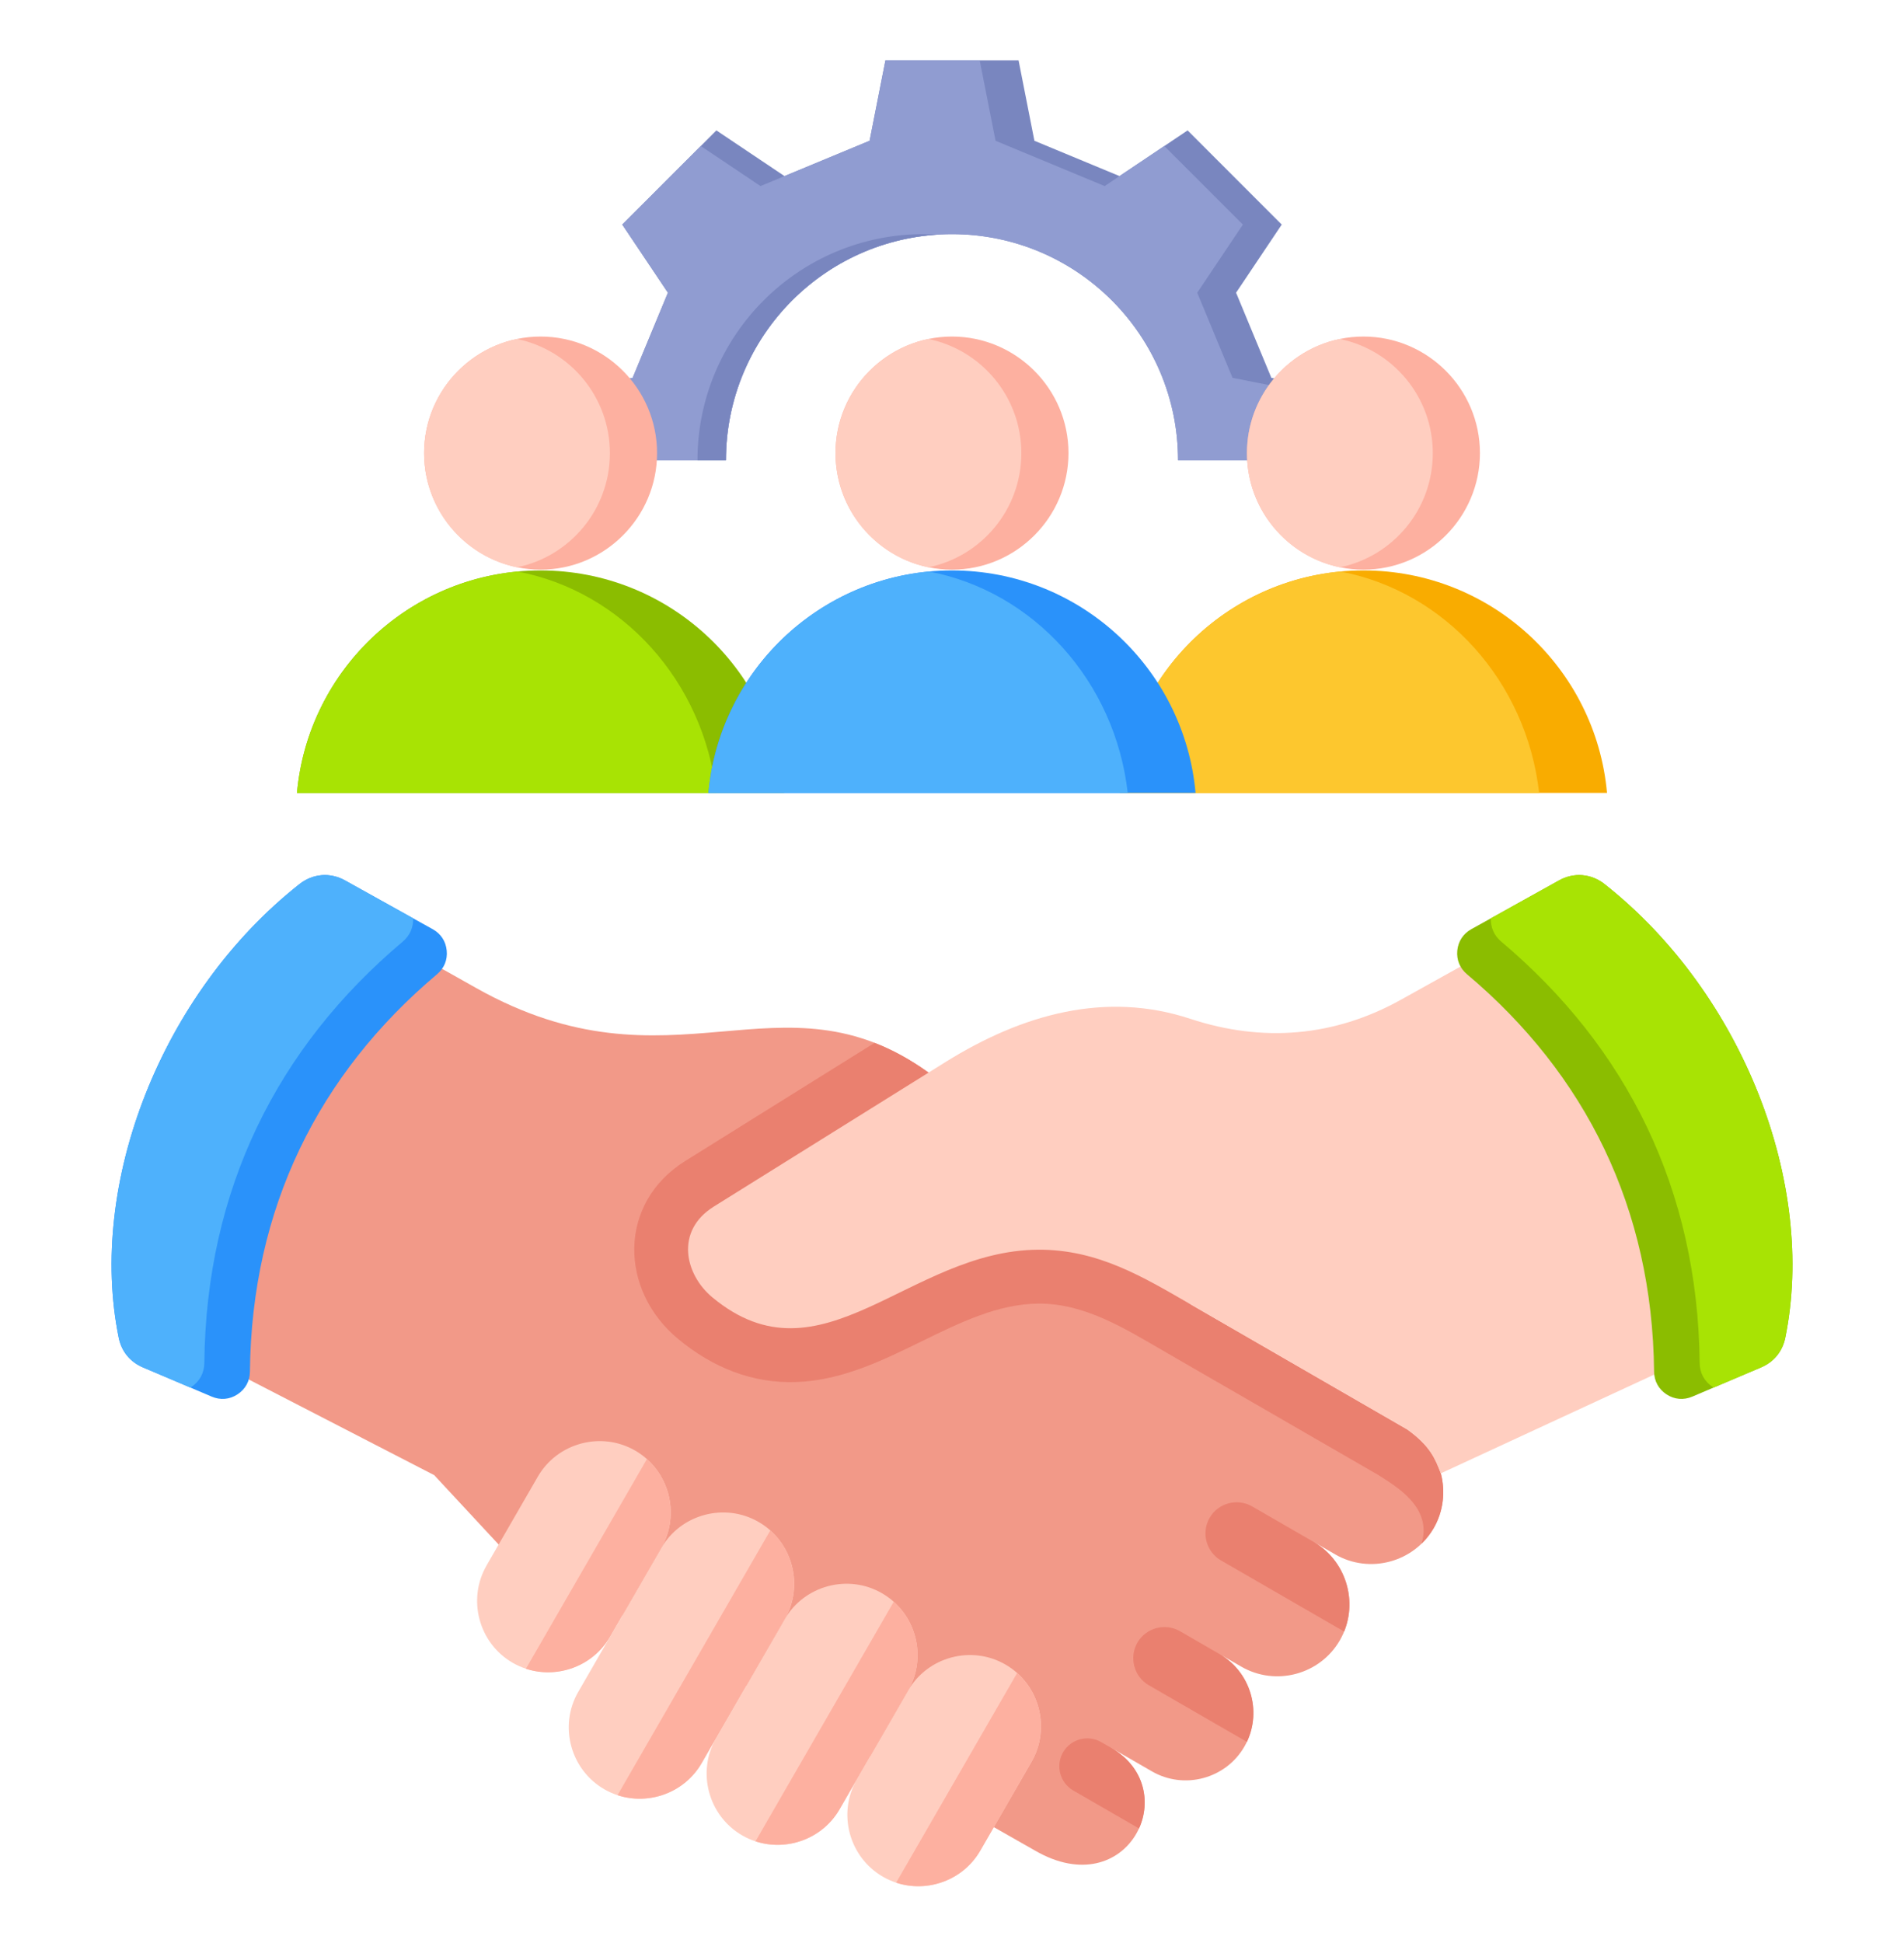 <svg width="50" height="51" viewBox="0 0 50 51" fill="none" xmlns="http://www.w3.org/2000/svg">
<path fill-rule="evenodd" clip-rule="evenodd" d="M14.502 12.082V10.334L16.613 9.918L17.54 7.683L16.341 5.895L18.813 3.423L20.601 4.622L22.836 3.695L23.252 1.584H26.748L27.164 3.695L29.399 4.622L31.187 3.423L33.659 5.895L32.46 7.683L33.387 9.918L35.498 10.334V12.082H30.936C30.936 8.804 28.278 6.146 25 6.146C21.722 6.146 19.064 8.804 19.064 12.082H14.502H14.502Z" fill="#7986BF"/>
<path fill-rule="evenodd" clip-rule="evenodd" d="M34.478 10.334L32.367 9.918L31.44 7.683L32.639 5.895L30.576 3.833L29.009 4.884L26.144 3.695L25.727 1.584H23.252L22.836 3.695L19.971 4.884L18.403 3.833L16.341 5.895L17.54 7.683L16.613 9.918L14.502 10.334V12.082H19.064C19.064 8.804 21.722 6.146 25 6.146C28.278 6.146 30.936 8.804 30.936 12.082H34.477V10.334H34.478Z" fill="#909CD1"/>
<path fill-rule="evenodd" clip-rule="evenodd" d="M18.316 12.082H19.063C19.063 8.93 21.522 6.351 24.626 6.159C24.502 6.151 24.378 6.146 24.252 6.146C20.974 6.146 18.316 8.804 18.316 12.082Z" fill="#7986BF"/>
<path fill-rule="evenodd" clip-rule="evenodd" d="M14.195 14.973C17.546 14.973 20.297 17.538 20.592 20.812H7.799C8.094 17.538 10.845 14.973 14.195 14.973Z" fill="#8BBD00"/>
<path fill-rule="evenodd" clip-rule="evenodd" d="M18.81 20.814H7.799C8.076 17.737 10.522 15.286 13.597 15.002C16.342 15.528 18.477 17.881 18.81 20.814H18.81Z" fill="#A8E304"/>
<path fill-rule="evenodd" clip-rule="evenodd" d="M14.196 14.952C15.881 14.952 17.255 13.578 17.255 11.893C17.255 10.208 15.881 8.834 14.196 8.834C12.511 8.834 11.137 10.208 11.137 11.893C11.137 13.578 12.511 14.952 14.196 14.952Z" fill="#FDB0A0"/>
<path fill-rule="evenodd" clip-rule="evenodd" d="M13.576 14.891C12.184 14.605 11.137 13.372 11.137 11.895C11.137 10.418 12.184 9.185 13.576 8.898C14.969 9.185 16.016 10.418 16.016 11.895C16.016 13.372 14.969 14.605 13.576 14.891Z" fill="#FFCEC0"/>
<path fill-rule="evenodd" clip-rule="evenodd" d="M35.805 14.973C39.155 14.973 41.906 17.538 42.201 20.812H29.408C29.703 17.538 32.454 14.973 35.805 14.973Z" fill="#F9AC00"/>
<path fill-rule="evenodd" clip-rule="evenodd" d="M40.419 20.814H29.408C29.685 17.737 32.132 15.286 35.206 15.002C37.951 15.528 40.086 17.881 40.419 20.814H40.419Z" fill="#FDC72E"/>
<path fill-rule="evenodd" clip-rule="evenodd" d="M35.805 14.952C37.49 14.952 38.864 13.578 38.864 11.893C38.864 10.208 37.49 8.834 35.805 8.834C34.12 8.834 32.746 10.208 32.746 11.893C32.746 13.578 34.12 14.952 35.805 14.952Z" fill="#FDB0A0"/>
<path fill-rule="evenodd" clip-rule="evenodd" d="M35.186 14.891C33.793 14.605 32.746 13.372 32.746 11.895C32.746 10.418 33.793 9.185 35.186 8.898C36.578 9.185 37.626 10.418 37.626 11.895C37.626 13.372 36.578 14.605 35.186 14.891Z" fill="#FFCEC0"/>
<path fill-rule="evenodd" clip-rule="evenodd" d="M25 14.973C28.351 14.973 31.102 17.538 31.396 20.812H18.604C18.898 17.538 21.649 14.973 25 14.973Z" fill="#2A92FA"/>
<path fill-rule="evenodd" clip-rule="evenodd" d="M29.615 20.814H18.604C18.881 17.737 21.327 15.286 24.401 15.002C27.146 15.528 29.282 17.881 29.615 20.814H29.615Z" fill="#4EB1FC"/>
<path fill-rule="evenodd" clip-rule="evenodd" d="M25 14.952C26.685 14.952 28.059 13.578 28.059 11.893C28.059 10.208 26.685 8.834 25 8.834C23.316 8.834 21.941 10.208 21.941 11.893C21.941 13.578 23.316 14.952 25 14.952Z" fill="#FDB0A0"/>
<path fill-rule="evenodd" clip-rule="evenodd" d="M24.381 14.891C22.989 14.605 21.941 13.372 21.941 11.895C21.941 10.417 22.989 9.185 24.381 8.898C25.774 9.185 26.821 10.418 26.821 11.895C26.821 13.372 25.774 14.605 24.381 14.891Z" fill="#FFCEC0"/>
<path fill-rule="evenodd" clip-rule="evenodd" d="M25.297 47.503L27.185 48.577C29.621 49.983 31.094 46.992 29.191 45.884L30.25 46.495C31.097 46.984 32.19 46.691 32.678 45.845C33.165 45.001 32.874 43.91 32.033 43.42L32.6 43.748C33.502 44.268 34.665 43.956 35.185 43.055C35.704 42.157 35.395 40.996 34.5 40.474L34.502 40.475L35.065 40.801C35.967 41.321 37.13 41.009 37.651 40.108C37.909 39.66 37.96 39.14 37.837 38.673C37.689 38.291 37.56 37.956 36.958 37.523L31.271 34.24C28.262 31.825 26.634 30.437 24.386 28.154C20.48 25.346 17.669 28.838 12.502 25.932L8.827 23.865C5.547 26.538 3.686 29.882 4.839 35.336L11.403 38.72L13.095 40.541L25.297 47.503Z" fill="#F29988"/>
<path fill-rule="evenodd" clip-rule="evenodd" d="M37.33 40.52C37.453 40.401 37.561 40.264 37.651 40.109C37.909 39.661 37.96 39.141 37.837 38.674C37.689 38.292 37.56 37.957 36.958 37.524L31.271 34.241C28.262 31.826 26.634 30.438 24.386 28.155C23.898 27.804 23.428 27.552 22.967 27.373L17.999 30.471C16.219 31.58 16.263 33.866 17.808 35.145C18.707 35.89 19.752 36.321 20.93 36.275C23.283 36.184 25.14 34.23 27.274 34.217C28.492 34.21 29.547 34.878 30.564 35.465L36.186 38.711C36.666 39.018 37.623 39.564 37.33 40.52L37.33 40.52Z" fill="#EA806F"/>
<path fill-rule="evenodd" clip-rule="evenodd" d="M28.918 45.727C28.568 45.525 28.118 45.646 27.916 45.995C27.714 46.344 27.835 46.795 28.184 46.997L29.911 47.994C30.227 47.299 30.065 46.393 29.191 45.884L28.918 45.727Z" fill="#EA806F"/>
<path fill-rule="evenodd" clip-rule="evenodd" d="M30.987 42.816C30.597 42.591 30.094 42.726 29.869 43.116C29.644 43.506 29.779 44.009 30.168 44.234L32.744 45.721C33.136 44.898 32.834 43.887 32.034 43.421L30.987 42.816Z" fill="#EA806F"/>
<path fill-rule="evenodd" clip-rule="evenodd" d="M34.5 40.474L32.883 39.541C32.493 39.316 31.991 39.45 31.765 39.84C31.54 40.23 31.675 40.734 32.065 40.959L35.297 42.825C35.647 41.968 35.32 40.952 34.5 40.474V40.474Z" fill="#EA806F"/>
<path fill-rule="evenodd" clip-rule="evenodd" d="M12.779 41.089C12.264 41.98 12.572 43.131 13.463 43.645C14.354 44.159 15.506 43.85 16.02 42.96L17.364 40.631C17.879 39.74 17.571 38.589 16.68 38.075C15.79 37.561 14.637 37.87 14.123 38.76L12.778 41.089H12.779Z" fill="#FFCEC0"/>
<path fill-rule="evenodd" clip-rule="evenodd" d="M22.501 46.704C21.987 47.596 22.295 48.746 23.186 49.261C24.076 49.775 25.228 49.466 25.742 48.576L27.087 46.246C27.602 45.355 27.294 44.205 26.402 43.69C25.512 43.176 24.36 43.485 23.846 44.375L22.501 46.704H22.501Z" fill="#FFCEC0"/>
<path fill-rule="evenodd" clip-rule="evenodd" d="M18.806 45.62C18.291 46.511 18.6 47.661 19.491 48.176C20.381 48.69 21.533 48.381 22.047 47.491L23.846 44.375C24.361 43.484 24.052 42.334 23.161 41.819C22.271 41.305 21.119 41.614 20.605 42.504L18.806 45.62Z" fill="#FFCEC0"/>
<path fill-rule="evenodd" clip-rule="evenodd" d="M15.185 44.409C14.67 45.3 14.979 46.45 15.87 46.965C16.76 47.479 17.912 47.17 18.426 46.28L20.606 42.504C21.121 41.613 20.812 40.462 19.921 39.948C19.031 39.434 17.879 39.743 17.365 40.633L15.185 44.409L15.185 44.409Z" fill="#FFCEC0"/>
<path fill-rule="evenodd" clip-rule="evenodd" d="M45.048 35.336L37.836 38.673C37.689 38.291 37.56 37.956 36.957 37.523L31.271 34.24C30.028 33.522 28.83 32.793 27.265 32.802C23.862 32.822 21.576 36.429 18.709 34.055C17.988 33.458 17.717 32.311 18.747 31.669L24.827 27.878C26.855 26.614 29.039 26.011 31.256 26.741C33.156 27.368 35.035 27.216 36.784 26.244L41.06 23.865C44.746 26.412 46.358 31.052 45.047 35.336H45.048Z" fill="#FFCEC0"/>
<path fill-rule="evenodd" clip-rule="evenodd" d="M46.246 35.892L44.44 36.659C44.211 36.756 43.971 36.735 43.763 36.599C43.556 36.463 43.44 36.251 43.437 36.003C43.394 31.712 41.638 28.194 38.523 25.571C38.336 25.414 38.246 25.194 38.269 24.951C38.293 24.708 38.423 24.509 38.636 24.39L40.941 23.109C41.33 22.892 41.786 22.929 42.136 23.205C45.78 26.079 47.705 31.094 46.883 35.114C46.809 35.473 46.584 35.749 46.246 35.892Z" fill="#8BBD00"/>
<path fill-rule="evenodd" clip-rule="evenodd" d="M46.246 35.892L45.001 36.421C44.994 36.416 44.986 36.412 44.979 36.407C44.759 36.263 44.636 36.038 44.634 35.775C44.587 31.226 42.726 27.496 39.423 24.715C39.237 24.558 39.141 24.343 39.151 24.104L40.94 23.109C41.329 22.892 41.785 22.929 42.135 23.205C45.779 26.079 47.704 31.094 46.882 35.114C46.809 35.473 46.583 35.749 46.246 35.892Z" fill="#A8E304"/>
<path fill-rule="evenodd" clip-rule="evenodd" d="M3.754 35.892L5.561 36.659C5.789 36.756 6.03 36.735 6.237 36.599C6.445 36.463 6.561 36.251 6.563 36.003C6.607 31.712 8.363 28.194 11.478 25.571C11.665 25.414 11.755 25.194 11.731 24.951C11.708 24.708 11.578 24.509 11.364 24.39L9.06 23.109C8.671 22.892 8.215 22.929 7.865 23.205C4.221 26.079 2.296 31.094 3.118 35.114C3.191 35.473 3.417 35.749 3.754 35.892Z" fill="#2A92FA"/>
<path fill-rule="evenodd" clip-rule="evenodd" d="M3.754 35.892L4.999 36.421C5.006 36.416 5.013 36.412 5.021 36.407C5.241 36.263 5.363 36.038 5.366 35.775C5.412 31.226 7.274 27.496 10.577 24.715C10.763 24.558 10.858 24.343 10.849 24.104L9.06 23.109C8.671 22.892 8.215 22.929 7.865 23.205C4.221 26.079 2.296 31.094 3.118 35.114C3.191 35.473 3.417 35.749 3.754 35.892Z" fill="#4EB1FC"/>
<path fill-rule="evenodd" clip-rule="evenodd" d="M13.81 43.802C14.634 44.073 15.57 43.739 16.019 42.961L17.364 40.632C17.814 39.853 17.635 38.876 16.988 38.299L13.81 43.802Z" fill="#FDB0A0"/>
<path fill-rule="evenodd" clip-rule="evenodd" d="M23.533 49.417C24.356 49.688 25.293 49.354 25.742 48.577L27.087 46.247C27.536 45.468 27.357 44.492 26.71 43.914L23.533 49.417L23.533 49.417Z" fill="#FDB0A0"/>
<path fill-rule="evenodd" clip-rule="evenodd" d="M19.84 48.331C20.663 48.601 21.599 48.267 22.048 47.49L23.847 44.374C24.297 43.595 24.118 42.618 23.471 42.041L19.84 48.331H19.84Z" fill="#FDB0A0"/>
<path fill-rule="evenodd" clip-rule="evenodd" d="M16.217 47.12C17.038 47.39 17.973 47.058 18.423 46.283L20.605 42.503C21.055 41.724 20.876 40.747 20.229 40.17L16.217 47.12H16.217Z" fill="#FDB0A0"/>
</svg>
